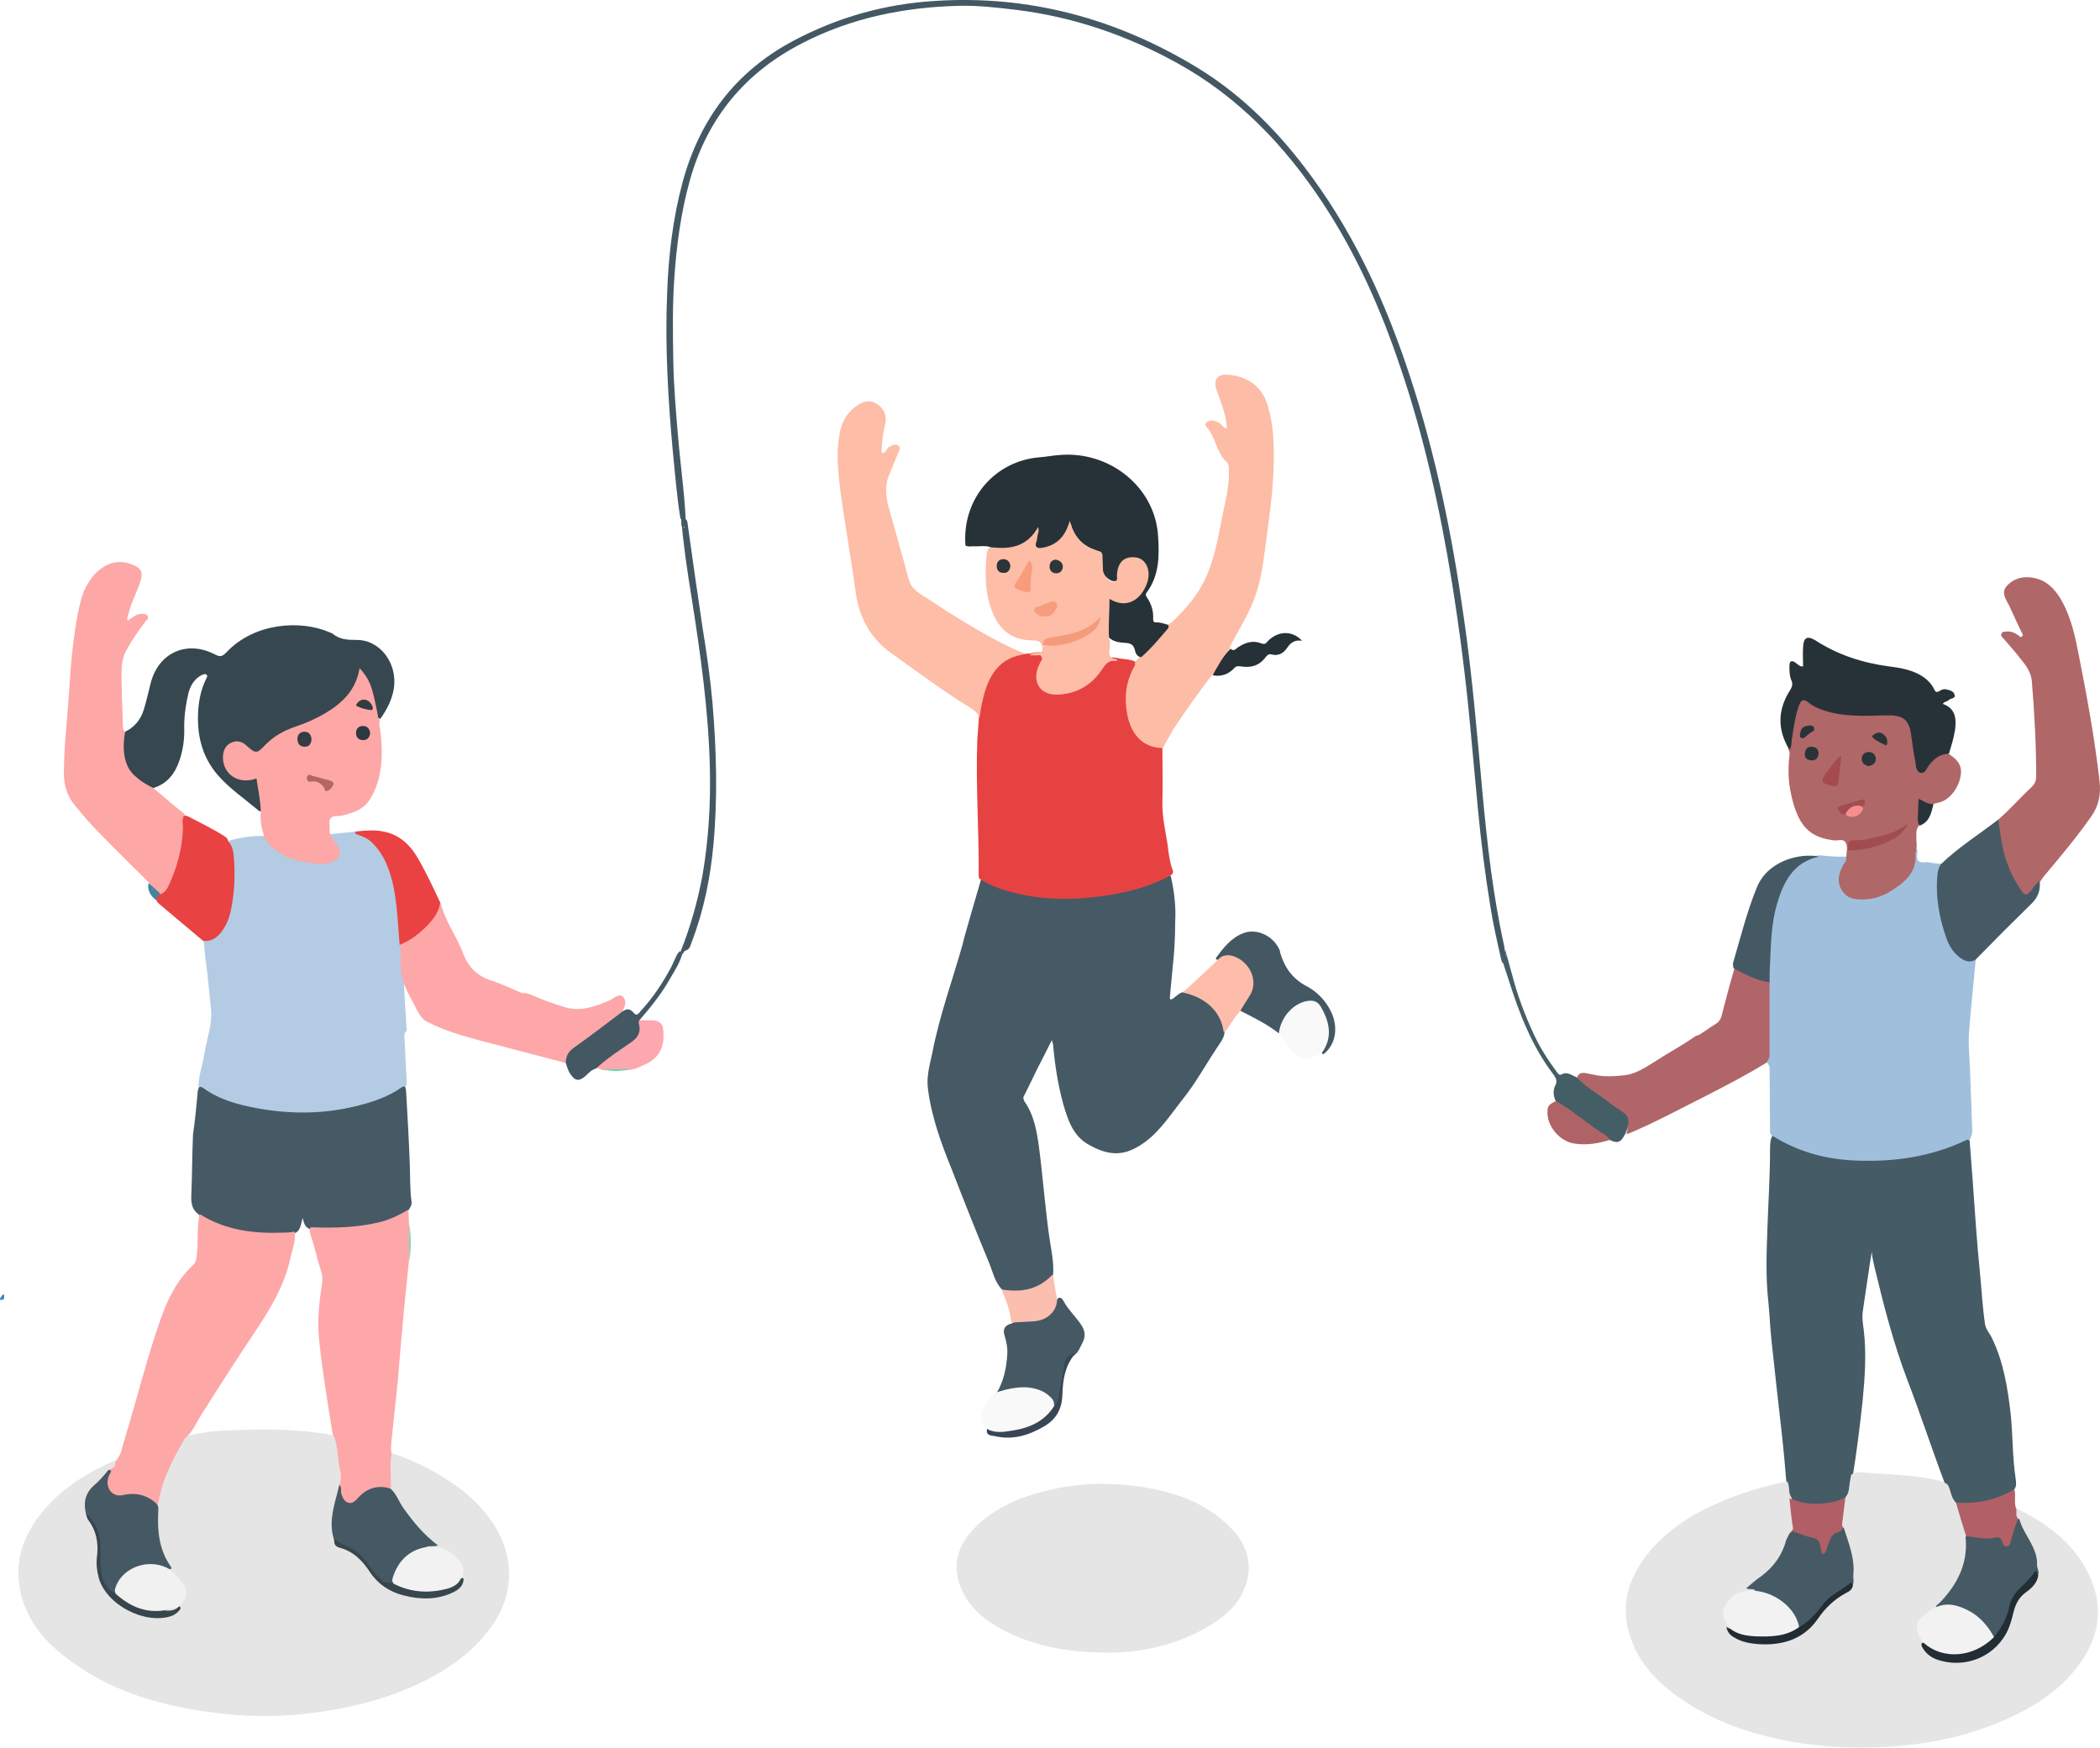 <?xml version="1.0" encoding="UTF-8"?> <svg xmlns="http://www.w3.org/2000/svg" viewBox="0 0 189.024 157.309" fill="none"><path d="M160.791 133.389C160.673 131.959 160.553 130.569 160.395 129.139C160.236 127.709 160.078 126.319 159.919 124.929C159.76 123.459 159.602 122.029 159.443 120.56C159.324 119.408 159.284 118.256 159.165 117.104C158.927 114.959 159.007 112.774 159.086 110.629C159.165 108.246 159.324 105.903 159.324 103.519C159.324 103.082 159.324 102.645 159.522 102.248C159.8 102.129 159.998 102.328 160.236 102.447C162.457 103.678 164.877 104.234 167.415 104.274C169.993 104.314 172.492 104.076 174.951 103.241C175.506 103.043 176.062 102.884 176.577 102.645C176.815 102.526 177.093 102.367 177.291 102.685C177.37 103.916 177.489 105.108 177.569 106.34C177.767 109.041 177.926 111.702 178.203 114.403C178.362 115.992 178.441 117.62 178.679 119.209C178.759 119.686 179.116 120.043 179.314 120.48C180.345 122.625 180.702 124.889 180.98 127.233C181.178 129.139 181.138 131.085 181.416 132.992C181.456 133.35 181.575 133.786 181.257 134.144C180.306 134.978 179.116 135.256 177.926 135.415C177.331 135.495 176.656 135.495 176.062 135.415C175.625 135.296 175.586 134.859 175.427 134.541C175.308 134.263 175.229 133.946 175.11 133.667C173.92 130.529 172.889 127.352 171.699 124.254C170.429 120.917 169.557 117.501 168.724 114.045C168.605 113.529 168.486 113.013 168.486 112.655C168.208 114.284 167.97 116.071 167.693 117.898C167.574 118.573 167.693 119.209 167.772 119.845C168.01 121.95 167.851 124.055 167.653 126.12C167.415 128.345 167.138 130.569 166.781 132.794C166.662 133.31 166.701 133.826 166.543 134.343C166.463 134.581 166.344 134.78 166.186 134.939C164.52 135.892 162.854 135.812 161.109 135.058C160.673 134.541 160.752 133.946 160.791 133.389Z" fill="#455B65"></path><path d="M177.291 102.685C177.132 102.526 176.974 102.606 176.855 102.685C173.801 104.115 170.549 104.592 167.217 104.473C164.48 104.393 161.902 103.718 159.562 102.248C159.245 102.089 159.324 101.772 159.324 101.533C159.324 99.786 159.284 98.038 159.284 96.25C159.284 95.972 159.205 95.774 159.007 95.615C159.245 93.271 159.046 90.888 159.126 88.505C159.086 86.718 159.165 84.89 159.403 83.103C159.602 81.514 160.038 80.005 160.95 78.614C161.386 77.979 161.942 77.582 162.576 77.184C162.933 76.946 163.37 77.105 163.727 76.986C164.559 77.065 165.392 77.145 166.225 77.105C166.424 77.304 166.265 77.502 166.186 77.661C166.106 77.82 165.987 77.979 165.948 78.177C165.353 79.687 166.265 80.879 167.891 80.72C169.557 80.521 170.866 79.806 171.857 78.455C172.135 78.098 172.294 77.701 172.294 77.224C172.294 76.986 172.135 76.628 172.571 76.47C172.651 76.827 172.413 77.224 172.69 77.502C172.928 77.741 173.325 77.542 173.642 77.621C173.999 77.701 174.356 77.741 174.753 77.741C174.832 77.899 174.792 78.019 174.753 78.177C174.277 80.362 174.753 82.428 175.467 84.453C175.863 85.526 176.577 86.32 177.847 86.32C177.648 88.465 177.41 90.61 177.252 92.715C177.132 93.947 177.291 95.178 177.331 96.409C177.41 98.237 177.45 100.064 177.529 101.851C177.489 102.248 177.331 102.447 177.291 102.685Z" fill="#A0BFDC"></path><path d="M36.608 92.755C36.41 92.954 36.371 93.152 36.41 93.43C36.489 94.741 36.529 96.052 36.608 97.363C36.608 97.522 36.608 97.68 36.489 97.839C35.657 98.634 34.625 99.071 33.594 99.388C30.342 100.421 27.05 100.62 23.678 100.064C21.854 99.746 20.069 99.309 18.483 98.316C18.284 98.197 18.086 98.197 17.888 98.197C17.769 97.005 18.245 95.933 18.403 94.821C18.602 93.51 19.117 92.278 18.998 90.928C18.84 89.259 18.681 87.591 18.443 85.923C18.403 85.486 18.403 85.089 18.324 84.692C20.149 84.136 20.585 82.626 20.823 80.998C20.981 79.965 20.942 78.932 20.942 77.899C20.942 77.264 20.902 76.628 20.624 76.033C20.585 75.913 20.545 75.794 20.624 75.675C21.656 75.357 22.727 75.238 23.797 75.238C23.916 75.278 24.035 75.357 24.115 75.437C25.424 77.026 27.248 77.423 29.192 77.423C29.31 77.423 29.43 77.423 29.548 77.383C30.461 77.184 30.619 76.747 30.143 75.953C29.985 75.675 29.588 75.516 29.787 75.079C30.54 75 31.294 74.92 32.087 74.841C34.387 75.675 35.141 77.701 35.617 79.806C36.013 81.514 36.133 83.301 36.133 85.049C36.331 86.042 36.172 87.075 36.371 88.108C36.371 89.617 36.529 91.166 36.608 92.755Z" fill="#B3CCE3"></path><path d="M17.808 98.157C17.888 97.919 17.927 97.68 18.324 97.958C19.752 98.991 21.418 99.428 23.083 99.746C26.098 100.302 29.112 100.302 32.127 99.547C33.594 99.19 34.982 98.713 36.212 97.839C36.291 97.8 36.371 97.8 36.45 97.8C36.569 97.998 36.529 98.237 36.569 98.475C36.688 100.58 36.807 102.685 36.886 104.79C36.926 105.903 36.886 107.054 37.045 108.167C37.084 108.485 36.926 108.683 36.767 108.921C36.608 109.239 36.291 109.398 36.013 109.557C35.022 110.034 33.991 110.351 32.88 110.471C31.294 110.669 29.707 110.788 28.121 110.669C27.526 110.629 27.367 110.192 27.248 109.636C27.05 110.232 27.089 110.907 26.336 111.066C23.837 111.463 21.418 111.066 19.078 110.192C18.602 110.034 18.126 109.835 17.888 109.319C17.372 108.961 17.213 108.445 17.213 107.809C17.293 105.903 17.293 104.036 17.372 102.129C17.57 100.779 17.689 99.468 17.808 98.157Z" fill="#455A65"></path><path d="M11.264 65.864C12.097 65.467 12.652 64.792 12.93 63.918C13.168 63.163 13.327 62.408 13.525 61.654C14.159 58.794 16.777 57.562 19.355 58.913C19.871 59.191 20.069 59.032 20.386 58.714C22.925 56.013 27.089 55.815 29.588 56.887C29.707 56.927 29.826 56.967 29.945 57.046C30.58 57.562 31.254 57.602 32.047 57.602C34.189 57.562 35.775 59.668 35.458 61.932C35.3 62.964 34.824 63.878 34.229 64.712C33.832 64.593 33.872 64.235 33.832 63.958C33.594 62.925 33.475 61.892 32.88 60.978C32.801 60.859 32.761 60.7 32.603 60.621C32.563 60.621 32.523 60.621 32.483 60.661C31.77 62.964 29.945 64.116 27.922 65.03C27.486 65.228 27.01 65.387 26.574 65.546C25.543 65.904 24.63 66.499 23.837 67.294C23.282 67.85 23.004 67.85 22.37 67.373C22.33 67.334 22.29 67.294 22.211 67.254C21.775 66.936 21.338 66.698 20.823 67.016C20.307 67.334 20.228 67.85 20.307 68.406C20.426 69.479 21.418 70.194 22.528 70.035C23.242 69.916 23.321 69.995 23.401 70.67C23.48 71.187 23.559 71.703 23.639 72.219C23.678 72.497 23.718 72.775 23.52 73.014C23.401 73.053 23.321 73.014 23.242 72.934C22.013 71.902 20.664 70.988 19.593 69.757C18.126 68.049 17.689 66.023 17.848 63.838C17.927 62.885 18.126 61.971 18.562 61.097C18.602 60.978 18.721 60.859 18.602 60.74C18.483 60.621 18.324 60.7 18.205 60.74C17.531 61.058 17.174 61.654 16.975 62.329C16.738 63.322 16.579 64.355 16.579 65.387C16.619 66.42 16.5 67.413 16.182 68.366C15.786 69.598 15.072 70.551 13.763 70.948C13.446 70.948 13.208 70.789 12.97 70.591C12.613 70.273 12.256 69.955 11.859 69.637C11.383 69.28 11.185 68.883 11.105 68.327C11.026 67.651 11.066 66.976 10.947 66.301C10.947 66.182 10.986 65.943 11.264 65.864Z" fill="#36474F"></path><path d="M11.264 65.864C11.066 66.936 11.066 68.088 11.502 69.002C11.899 69.836 12.851 70.472 13.763 70.909C14.715 71.663 15.587 72.497 16.539 73.212C16.619 73.252 16.619 73.371 16.658 73.451C16.777 75.596 16.381 77.621 15.468 79.528C15.27 79.925 15.072 80.322 14.635 80.521C14.001 80.442 13.723 79.925 13.406 79.448C11.938 77.979 10.431 76.509 8.964 75C8.17 74.205 7.457 73.371 6.743 72.497C6.068 71.703 5.751 70.71 5.751 69.637C5.751 67.135 6.068 64.672 6.227 62.17C6.346 60.025 6.544 57.92 6.901 55.815C7.179 54.226 7.496 52.637 8.765 51.445C9.757 50.572 10.868 50.333 12.057 50.889C12.692 51.167 12.89 51.565 12.652 52.279C12.335 53.312 11.78 54.266 11.542 55.338C11.502 55.497 11.383 55.656 11.502 55.854C11.938 55.616 12.256 55.219 12.811 55.259C13.009 55.259 13.208 55.259 13.287 55.457C13.406 55.656 13.247 55.775 13.128 55.894C12.454 56.768 11.819 57.682 11.304 58.675C11.066 59.151 10.986 59.628 10.947 60.144C10.907 61.892 11.026 63.679 11.066 65.427C11.105 65.626 11.105 65.785 11.264 65.864Z" fill="#FDA7A6"></path><path d="M172.492 76.589C172.452 76.668 172.413 76.747 172.413 76.827C172.572 78.614 171.342 79.488 170.073 80.283C169.398 80.68 168.645 80.918 167.852 80.958C167.058 80.998 166.305 80.918 165.829 80.203C165.313 79.448 165.472 78.654 165.908 77.86C166.027 77.661 166.225 77.463 166.186 77.184C166.186 76.747 166.345 76.231 166.146 75.874C165.948 75.437 165.393 75.715 164.996 75.635C162.973 75.357 161.783 74.483 161.149 71.147C160.951 70.114 160.951 69.042 161.069 68.009C161.109 67.81 161.069 67.651 160.99 67.453C161.03 66.063 161.228 64.752 161.704 63.441C161.942 62.766 162.219 62.647 162.854 63.084C164.163 63.997 165.67 64.116 167.177 64.235C168.05 64.275 168.883 64.235 169.755 64.196C171.144 64.116 171.897 64.672 172.095 66.023C172.215 66.897 172.294 67.81 172.532 68.684C172.572 68.883 172.611 69.161 172.81 69.2C173.087 69.28 173.206 69.002 173.365 68.843C173.603 68.565 173.841 68.247 174.158 68.049C174.515 67.85 174.912 67.532 175.387 67.85C176.339 68.446 176.657 69.042 176.458 69.955C176.22 71.107 175.348 72.1 174.436 72.259C174.277 72.299 174.158 72.338 173.999 72.378C173.603 72.656 173.246 72.259 172.849 72.259C172.69 72.934 172.849 73.649 172.73 74.325C172.373 74.722 172.532 75.198 172.492 75.635C172.532 75.953 172.532 76.271 172.492 76.589Z" fill="#B06768"></path><path d="M179.869 73.769C180.94 72.855 181.853 71.782 182.884 70.829C183.161 70.551 183.28 70.273 183.28 69.876C183.28 66.976 183.121 64.116 182.884 61.256C182.804 60.541 182.408 59.946 181.971 59.429C181.456 58.754 180.9 58.118 180.345 57.483C180.226 57.364 180.068 57.245 180.147 57.046C180.226 56.848 180.424 56.848 180.623 56.848C181.019 56.808 181.376 56.967 181.694 57.205C181.773 57.284 181.892 57.404 182.011 57.284C182.13 57.165 182.051 57.046 181.971 56.927C181.614 56.172 181.257 55.417 180.9 54.623C180.623 54.027 180.068 53.392 180.623 52.756C181.218 52.081 182.09 51.842 182.963 52.002C184.232 52.2 185.025 53.074 185.62 54.146C186.414 55.616 186.771 57.205 187.088 58.833C187.841 62.647 188.555 66.499 188.992 70.392C189.111 71.504 188.912 72.537 188.238 73.49C186.929 75.357 185.462 77.105 183.994 78.853C183.875 79.012 183.756 79.171 183.677 79.29C183.479 79.608 183.32 79.965 183.042 80.243C182.487 80.799 182.249 80.799 181.813 80.164C181.218 79.29 180.742 78.297 180.424 77.264C180.147 76.39 179.988 75.516 179.869 74.603C179.79 74.364 179.75 74.046 179.869 73.769Z" fill="#B06768"></path><path d="M23.48 73.053C23.44 72.06 23.242 71.068 23.084 70.074C21.457 70.67 19.99 69.677 20.069 68.049C20.109 67.493 20.347 67.016 20.902 66.817C21.378 66.619 21.854 66.778 22.211 67.135C23.004 67.85 23.123 67.85 23.837 67.095C24.63 66.261 25.582 65.745 26.653 65.387C27.605 65.07 28.478 64.672 29.35 64.156C30.857 63.242 32.047 62.09 32.365 60.144C32.96 60.78 33.316 61.415 33.515 62.17C33.713 62.845 33.832 63.56 33.991 64.275C34.03 64.434 33.991 64.672 34.189 64.792C34.07 65.228 34.229 65.626 34.268 66.023C34.467 68.049 34.427 70.035 33.356 71.862C32.999 72.458 32.483 72.855 31.849 73.093C31.373 73.252 30.897 73.451 30.381 73.451C29.668 73.451 29.588 73.808 29.668 74.364C29.707 74.642 29.588 74.92 29.786 75.159C29.866 75.596 30.302 75.834 30.461 76.271C30.699 76.867 30.58 77.264 29.985 77.542C29.39 77.82 28.755 77.78 28.121 77.701C27.05 77.542 25.979 77.343 25.067 76.708C24.591 76.35 24.075 76.033 23.837 75.437C23.52 74.563 23.401 73.848 23.48 73.053Z" fill="#FDA7A6"></path><path d="M36.212 88.028C35.974 87.035 36.133 86.042 36.014 85.049C36.41 84.612 36.966 84.414 37.402 84.096C38.314 83.381 39.107 82.586 39.504 81.435C39.543 81.355 39.583 81.276 39.663 81.276C40.059 82.904 41.09 84.255 41.685 85.804C42.161 87.115 43.034 87.909 44.343 88.306C45.215 88.584 46.088 89.021 46.96 89.379C47.317 89.379 47.674 89.458 47.992 89.617C48.864 90.014 49.776 90.332 50.689 90.61C52.196 91.127 53.584 90.61 54.933 90.014C55.012 89.975 55.091 89.935 55.131 89.895C55.448 89.736 55.766 89.419 56.083 89.736C56.4 90.054 56.281 90.491 56.122 90.848C56.043 91.007 55.964 91.166 55.845 91.365C54.893 92.318 53.703 93.033 52.632 93.828C51.958 94.344 51.204 94.741 50.966 95.694C48.388 95.019 45.81 94.344 43.232 93.668C41.646 93.232 40.059 92.795 38.592 92.04C38.076 91.841 37.798 91.404 37.56 90.968C37.084 89.975 36.45 89.061 36.212 88.028Z" fill="#FDA7A8"></path><path d="M159.284 88.425C159.284 90.61 159.284 92.795 159.284 94.979C159.284 95.257 159.126 95.456 159.007 95.655C157.262 96.727 155.437 97.68 153.652 98.594C151.352 99.746 149.091 100.977 146.751 101.97C146.632 102.01 146.513 102.05 146.394 102.089C146.791 100.739 145.918 100.103 145.006 99.547C144.133 98.991 143.34 98.316 142.468 97.72C142.19 97.561 141.991 97.323 141.952 96.966C142.111 96.568 142.428 96.529 142.785 96.608C143.142 96.687 143.459 96.727 143.816 96.806C144.57 96.926 145.323 96.886 146.037 96.806C147.187 96.727 148.1 96.092 149.051 95.496C150.202 94.741 151.431 94.105 152.542 93.311C152.661 93.232 152.819 93.192 152.938 93.152C153.454 92.834 153.93 92.477 154.446 92.159C154.763 91.961 154.921 91.683 155.001 91.285C155.358 89.895 155.715 88.545 156.111 87.194C156.23 87.155 156.31 87.155 156.429 87.194C157.262 87.671 158.332 87.949 159.284 88.425Z" fill="#B06668"></path><path d="M175.427 67.85C174.634 67.85 174.079 68.287 173.603 68.923C173.404 69.2 173.246 69.677 172.849 69.558C172.492 69.479 172.452 69.002 172.413 68.644C172.254 67.81 172.135 66.936 172.016 66.102C171.818 64.633 171.144 64.355 169.755 64.394C167.891 64.434 166.027 64.553 164.203 63.958C163.687 63.798 163.171 63.56 162.735 63.203C162.299 62.845 162.101 63.084 161.942 63.481C161.585 64.434 161.466 65.427 161.307 66.42C161.228 66.778 161.307 67.175 161.069 67.493C159.959 65.665 159.998 63.878 161.149 62.09C161.307 61.813 161.386 61.614 161.268 61.296C161.069 60.859 161.069 60.422 161.069 59.946C161.069 59.548 161.228 59.389 161.585 59.628C161.823 59.787 161.982 60.025 162.299 59.985C162.299 59.389 162.259 58.833 162.299 58.238C162.339 57.364 162.695 57.205 163.409 57.642C165.432 58.952 167.653 59.668 170.033 59.985C170.985 60.104 171.937 60.263 172.809 60.74C173.365 61.058 173.801 61.455 174.079 62.011C174.237 62.369 174.356 62.329 174.634 62.17C174.792 62.051 174.991 62.011 175.189 62.051C175.506 62.13 175.863 62.21 175.943 62.567C176.022 62.885 175.586 62.845 175.427 63.004C175.268 63.163 175.03 63.123 174.872 63.361C176.022 63.759 176.101 64.672 175.982 65.665C175.863 66.46 175.625 67.175 175.427 67.85Z" fill="#273238"></path><path d="M179.869 73.769C180.028 74.881 180.147 75.993 180.464 77.065C180.782 78.177 181.297 79.25 181.971 80.203C182.209 80.561 182.408 80.64 182.725 80.283C183.003 79.965 183.201 79.528 183.598 79.329C183.677 80.124 183.439 80.799 182.844 81.355C181.139 83.023 179.473 84.692 177.807 86.4C177.291 86.678 176.855 86.519 176.419 86.201C175.863 85.764 175.467 85.208 175.229 84.533C174.554 82.666 174.198 80.72 174.396 78.694C174.436 78.376 174.515 78.098 174.674 77.82C176.26 76.271 178.124 75.119 179.869 73.769Z" fill="#465A65"></path><path d="M61.239 46.639C60.921 44.653 60.763 42.667 60.565 40.681C60.128 35.915 59.851 31.148 60.049 26.381C60.168 23.005 60.565 19.669 61.437 16.412C62.984 10.732 66.197 6.442 71.432 3.661C75.398 1.556 79.642 0.364 84.124 0.086C92.651 -0.47 100.505 1.675 107.763 6.084C111.927 8.626 115.259 12.042 118.115 15.975C122.121 21.456 124.857 27.573 126.959 34.008C129.26 41.038 130.727 48.268 131.759 55.576C132.512 60.74 132.948 65.983 133.424 71.187C133.861 75.913 134.376 80.6 135.408 85.208C135.408 85.287 135.408 85.367 135.447 85.446C135.447 85.883 135.725 86.281 135.606 86.718C135.13 86.837 135.17 86.439 135.09 86.201C134.733 84.652 134.376 83.063 134.138 81.514C133.662 78.614 133.306 75.715 133.028 72.815C132.79 70.273 132.552 67.731 132.314 65.149C131.917 60.899 131.362 56.609 130.688 52.399C129.617 45.845 128.189 39.33 126.047 33.055C124.302 27.851 122.081 22.846 119.067 18.278C115.656 13.115 111.451 8.706 105.978 5.687C101.456 3.185 96.618 1.516 91.422 0.881C89.716 0.682 88.051 0.484 86.345 0.523C81.427 0.642 76.668 1.596 72.265 3.86C67.109 6.481 63.698 10.573 62.111 16.173C61.278 19.152 60.882 22.171 60.683 25.23C60.525 27.653 60.565 30.076 60.604 32.459C60.644 34.763 60.842 37.066 61.04 39.37C61.239 41.793 61.596 44.216 61.715 46.639C61.675 46.917 61.794 47.235 61.477 47.513C61.199 47.275 61.477 46.917 61.239 46.639Z" fill="#445864"></path><path d="M14.477 80.481C14.873 80.322 15.072 79.965 15.23 79.607C15.944 78.058 16.381 76.43 16.46 74.722C16.5 74.285 16.341 73.848 16.539 73.451C16.698 73.371 16.856 73.451 17.015 73.53C18.086 74.086 19.157 74.603 20.148 75.238C20.347 75.357 20.505 75.476 20.545 75.715C20.981 76.191 21.021 76.787 21.061 77.343C21.18 78.932 21.1 80.521 20.743 82.11C20.585 82.825 20.267 83.5 19.791 84.056C19.395 84.493 18.919 84.771 18.284 84.692C16.975 83.58 15.627 82.467 14.318 81.355C14.239 81.276 14.159 81.236 14.12 81.117C13.921 80.68 14.08 80.521 14.477 80.481Z" fill="#E94242"></path><path d="M39.623 81.236C39.504 82.189 38.909 82.864 38.274 83.5C37.6 84.136 36.886 84.692 35.974 85.049C35.815 83.301 35.775 81.554 35.419 79.806C35.101 78.336 34.586 76.907 33.475 75.834C33.118 75.476 32.642 75.278 32.166 75.119C31.968 75.04 31.889 75 32.047 74.841C32.84 74.762 33.673 74.682 34.467 74.841C36.053 75.119 37.045 76.191 37.759 77.502C38.433 78.694 39.028 79.965 39.623 81.236Z" fill="#EA4242"></path><path d="M159.284 88.425C158.412 88.306 157.579 87.949 156.786 87.552C156.548 87.432 156.27 87.274 156.032 87.154C156.032 86.995 155.953 86.797 155.992 86.678C156.667 84.414 157.222 82.11 158.134 79.885C159.086 77.502 161.982 76.747 163.727 77.105C161.387 77.621 160.514 79.409 159.919 81.474C159.443 83.182 159.404 84.93 159.324 86.718C159.284 87.234 159.284 87.83 159.284 88.425Z" fill="#455964"></path><path d="M135.566 86.281C135.646 85.844 135.408 85.923 135.487 85.486C135.685 86.241 135.923 87.035 136.121 87.79C136.597 89.617 137.272 91.404 138.065 93.112C138.62 94.304 139.334 95.416 140.127 96.489C140.247 96.648 140.365 96.806 140.524 96.727C141.079 96.409 141.476 96.806 141.912 96.965C142.745 97.839 143.776 98.435 144.728 99.15C145.204 99.547 145.759 99.865 146.235 100.222C146.672 100.54 146.672 101.176 146.315 102.01C145.918 102.844 145.601 102.963 144.887 102.606C143.697 101.891 142.586 101.057 141.476 100.222C140.96 99.865 140.365 99.627 140.009 99.071C139.81 98.594 139.771 98.117 140.009 97.68C140.167 97.363 140.088 97.085 139.889 96.806C137.906 94.225 136.756 91.246 135.804 88.227C135.725 87.949 135.051 86.082 135.09 85.724C135.289 85.685 135.368 86.519 135.566 86.281Z" fill="#445E66"></path><path d="M55.726 91.285C56.162 90.928 56.559 90.57 57.074 91.206C57.312 91.484 57.511 91.206 57.669 91.007C58.78 89.816 59.652 88.465 60.406 87.075C60.604 86.678 60.763 86.281 60.961 85.883C61.04 85.804 61.12 85.685 61.199 85.605C61.278 85.685 61.318 85.764 61.437 85.764C61.239 86.598 60.763 87.313 60.327 88.068C59.573 89.419 58.581 90.65 57.55 91.841C57.868 93.033 57.749 93.311 56.757 94.026C55.964 94.622 55.131 95.138 54.377 95.774C54.139 95.933 53.901 96.012 53.663 96.171C53.267 96.29 52.989 96.568 52.711 96.846C52.116 97.363 51.76 97.323 51.323 96.648C51.125 96.369 51.046 96.012 50.927 95.694C50.927 95.059 51.165 94.622 51.72 94.265C53.108 93.271 54.417 92.278 55.726 91.285Z" fill="#445864"></path><path d="M61.516 85.764C61.477 85.804 61.397 85.923 61.358 85.883C61.199 85.844 61.318 85.685 61.278 85.605C62.151 83.421 62.786 81.156 63.222 78.853C63.777 75.635 63.975 72.378 63.896 69.121C63.777 63.997 63.063 58.952 62.27 53.908C61.873 51.485 61.516 49.102 61.318 46.679C61.596 46.877 61.358 47.195 61.596 47.553C61.596 47.156 61.596 46.917 61.596 46.679C61.913 46.758 61.873 47.076 61.913 47.275C62.349 50.413 62.786 53.511 63.262 56.649C63.618 58.833 63.936 61.058 64.134 63.282C64.491 67.532 64.61 71.782 64.213 76.072C63.936 79.051 63.341 81.991 62.27 84.771C62.151 85.089 62.111 85.446 61.715 85.566C61.596 85.605 61.556 85.685 61.516 85.764Z" fill="#445864"></path><path d="M172.77 74.325C172.492 73.848 172.69 73.371 172.651 72.895C172.651 72.577 172.69 72.299 172.69 71.902C173.166 72.1 173.523 72.418 174.039 72.378C173.841 73.173 173.682 74.007 172.77 74.325Z" fill="#283339"></path><path d="M14.477 80.481C14.12 80.521 14.12 80.799 14.12 81.077C13.565 80.68 13.247 80.164 13.366 79.488C13.763 79.806 14.12 80.163 14.477 80.481Z" fill="#4583A1"></path><path d="M35.26 130.808C36.767 131.284 38.195 131.959 39.543 132.754C41.487 133.906 43.193 135.296 44.462 137.242C46.326 140.142 46.286 143.558 44.263 146.378C42.836 148.404 40.892 149.874 38.75 151.025C35.458 152.773 31.928 153.687 28.279 154.163C25.622 154.521 22.965 154.561 20.307 154.282C14.874 153.726 9.717 152.336 5.394 148.761C3.609 147.292 2.301 145.504 1.825 143.2C1.23 140.341 2.221 137.918 4.085 135.773C5.751 133.866 7.853 132.595 10.114 131.562C10.193 131.522 10.273 131.522 10.352 131.522C10.709 131.761 10.431 131.959 10.312 132.158C10.193 132.317 9.995 132.317 9.876 132.476C9.36 133.032 8.884 133.588 8.369 134.144C7.774 134.78 7.774 135.574 7.972 136.368C8.131 136.766 8.369 137.084 8.567 137.481C8.964 138.275 9.043 139.069 8.924 139.943C8.726 141.413 9.043 142.684 10.154 143.717C11.383 144.869 12.811 145.584 14.517 145.385C15.111 145.345 15.786 145.306 15.984 144.551C15.984 144.432 16.024 144.352 16.103 144.273C16.698 143.558 16.658 142.883 15.944 142.247C15.627 141.969 15.349 141.612 15.151 141.254C15.151 141.175 15.151 141.135 15.111 141.056C14.16 139.626 13.882 137.997 14.001 136.329C14.041 136.011 13.961 135.693 13.922 135.375C14.16 133.23 15.151 131.403 16.262 129.616C16.341 129.497 16.42 129.457 16.539 129.378C17.967 128.901 19.474 128.782 20.942 128.742C23.718 128.623 26.495 128.623 29.271 129.06C29.549 129.1 29.826 129.139 30.064 129.258C30.263 129.378 30.302 129.537 30.342 129.735C30.461 130.688 30.659 131.682 30.738 132.635C30.778 132.992 30.778 133.35 30.619 133.667C30.302 135.217 29.668 136.726 30.223 138.355C30.223 138.672 30.263 138.99 30.659 139.109C31.968 139.467 32.761 140.499 33.515 141.532C34.427 142.764 35.657 143.399 37.124 143.558C38.076 143.677 39.068 143.717 39.98 143.399C40.376 143.28 40.773 143.081 41.09 142.803C41.368 142.565 41.566 142.287 41.328 141.929C41.527 140.579 40.456 139.387 39.068 139.348C38.79 139.348 38.512 139.387 38.274 139.228C38.473 138.831 38.592 138.831 39.226 139.069C37.362 137.6 36.053 135.733 34.943 133.707C34.863 132.913 34.903 132.118 34.903 131.324C35.022 131.165 35.062 130.966 35.26 130.808Z" fill="#E5E5E5"></path><path d="M166.106 134.78C166.463 134.382 166.424 133.906 166.503 133.429C166.543 133.191 166.582 132.992 166.622 132.754C166.979 132.476 167.376 132.516 167.772 132.555C170.033 132.714 172.294 132.754 174.515 133.27C174.792 133.35 175.07 133.429 175.308 133.628C175.625 134.144 175.586 134.819 176.062 135.256C176.656 136.17 176.855 137.203 177.093 138.235C177.252 140.658 176.339 142.684 174.634 144.352C174.515 144.471 174.435 144.591 174.396 144.75C174.079 145.028 173.682 145.226 173.365 145.504C172.611 146.179 172.532 146.775 173.127 147.57C173.166 147.649 173.206 147.729 173.206 147.808C173.285 148.523 173.841 148.88 174.435 149.079C176.656 149.953 179.314 148.96 180.464 146.855C180.821 146.219 181.019 145.544 181.178 144.829C181.337 144.074 181.773 143.478 182.368 143.041C182.884 142.684 183.241 142.207 183.32 141.572C183.28 140.46 183.042 139.427 182.408 138.513C182.17 138.196 182.011 137.838 181.932 137.401C181.892 137.163 181.773 136.924 181.575 136.766C181.297 136.448 181.218 136.13 181.495 135.773C184.43 137.203 186.929 139.109 188.238 142.207C189.349 144.869 188.873 147.371 187.286 149.635C185.422 152.297 182.725 153.885 179.83 155.077C177.053 156.229 174.118 156.864 171.144 157.142C167.138 157.5 163.132 157.301 159.245 156.348C155.834 155.514 152.661 154.163 149.924 151.86C148.615 150.747 147.544 149.437 146.91 147.808C145.799 145.028 146.354 142.446 148.1 140.142C150.281 137.242 153.414 135.654 156.746 134.462C158.095 133.985 159.483 133.628 160.871 133.35C161.149 133.786 160.911 134.382 161.268 134.819C161.545 135.812 161.862 136.805 161.585 137.838C161.426 138.037 161.268 138.196 161.228 138.434C160.712 140.42 159.403 141.77 157.698 142.803C157.856 142.962 158.214 142.843 158.134 143.161C157.936 143.32 157.658 143.28 157.42 143.28C156.627 143.32 156.032 143.717 155.635 144.352C155.239 144.948 155.279 145.425 155.675 146.021C155.794 146.179 155.953 146.299 155.913 146.497C155.794 146.577 155.675 146.656 155.834 146.815C156.111 147.093 156.389 147.331 156.746 147.451C159.086 148.245 161.982 147.848 163.608 145.544C164.282 144.591 165.035 143.796 166.067 143.28C166.384 143.121 166.622 142.883 166.701 142.525C166.82 141.532 166.86 140.539 166.463 139.546C166.186 138.871 166.186 138.116 165.868 137.441C165.591 136.567 165.789 135.654 166.106 134.78Z" fill="#E5E5E5"></path><path d="M87.218 82.904C87.575 81.673 87.932 80.442 88.289 79.21C88.566 79.091 88.765 79.25 89.003 79.329C90.867 80.203 92.85 80.6 94.912 80.72C97.53 80.879 100.068 80.442 102.567 79.806C103.281 79.608 103.995 79.29 104.669 78.972C104.907 78.892 105.106 78.694 105.383 78.853C105.7 80.243 105.859 81.593 105.78 83.023C105.78 84.414 105.7 85.804 105.542 87.194C105.462 88.028 105.383 88.902 105.304 89.736C105.264 90.054 105.462 89.975 105.621 89.855C105.899 89.657 106.137 89.379 106.494 89.299C106.613 89.22 106.771 89.18 106.93 89.22C108.437 89.736 109.706 90.491 110.222 92.12C110.301 92.358 110.38 92.596 110.222 92.834C110.222 93.43 109.825 93.867 109.548 94.304C108.516 95.853 107.604 97.522 106.454 98.951C105.383 100.302 104.431 101.811 103.003 102.844C101.338 104.036 99.91 104.195 97.808 102.924C96.538 102.129 96.102 100.739 95.706 99.388C95.23 97.641 94.952 95.893 94.793 94.066C94.793 93.986 94.753 93.867 94.674 93.629C94.198 94.582 93.762 95.456 93.326 96.29C92.929 97.085 92.572 97.879 92.176 98.634C92.056 98.832 92.136 98.951 92.215 99.15C93.088 100.381 93.326 101.851 93.524 103.281C93.881 106.022 94.079 108.802 94.476 111.543C94.635 112.576 94.873 113.648 94.793 114.721C94.674 115.078 94.397 115.356 94.04 115.555C93.048 116.151 91.938 116.389 90.787 116.309C90.549 116.309 90.351 116.151 90.153 116.031C89.518 115.356 89.359 114.443 89.003 113.608C87.852 110.828 86.742 108.048 85.671 105.267C84.719 102.924 83.846 100.54 83.529 98.038C83.371 96.926 83.688 95.853 83.926 94.741C84.56 91.444 85.71 88.306 86.623 85.089C86.781 84.374 87.019 83.659 87.218 82.904Z" fill="#465A65"></path><path d="M100.108 148.761C96.261 148.761 93.286 148.245 90.47 146.815C88.884 146.021 87.495 144.948 86.663 143.32C85.71 141.413 85.988 139.467 87.416 137.878C89.32 135.733 91.819 134.74 94.516 134.104C96.895 133.548 99.315 133.429 101.774 133.707C105.145 134.104 108.318 135.018 110.777 137.52C112.404 139.149 112.879 141.214 111.888 143.28C111.253 144.67 110.063 145.623 108.794 146.378C105.859 148.126 102.686 148.722 100.108 148.761Z" fill="#E5E5E5"></path><path d="M9.757 132.317C10.074 132.158 10.51 132.079 10.352 131.562C10.947 131.006 10.986 130.212 11.224 129.537C12.335 125.882 13.247 122.148 14.516 118.573C15.151 116.826 15.984 115.158 17.412 113.847C17.61 113.648 17.65 113.45 17.689 113.172C17.888 111.9 17.689 110.55 17.967 109.279C20.347 110.788 22.964 111.066 25.701 110.947C25.979 110.947 26.257 110.907 26.534 110.868C26.653 111.702 26.296 112.457 26.137 113.251C25.622 115.674 24.353 117.779 23.004 119.805C21.299 122.347 19.673 124.889 18.046 127.471C17.61 128.186 17.293 128.98 16.618 129.497C15.865 130.847 15.111 132.198 14.635 133.667C14.477 134.223 14.358 134.78 14.199 135.375C13.921 135.455 13.763 135.256 13.565 135.137C12.89 134.78 12.216 134.581 11.462 134.7C9.876 134.939 9.202 134.104 9.757 132.595C9.757 132.516 9.797 132.436 9.757 132.317Z" fill="#FEA7A7"></path><path d="M35.26 130.808C35.062 131.84 35.22 132.913 35.181 133.946C33.951 133.946 32.88 134.263 32.007 135.217C31.651 135.614 31.056 135.375 30.778 134.939C30.54 134.541 30.5 134.104 30.54 133.667C30.818 133.032 30.619 132.396 30.5 131.761C30.381 130.966 30.381 130.172 30.104 129.378C29.945 129.219 29.945 129.02 29.905 128.861C29.469 126.081 28.993 123.3 28.716 120.52C28.557 118.852 28.716 117.223 28.993 115.555C29.033 115.158 29.033 114.8 28.914 114.443C28.557 113.41 28.359 112.337 28.002 111.305C27.922 111.026 27.803 110.749 27.962 110.47C30.104 110.55 32.285 110.51 34.387 109.954C35.26 109.716 36.013 109.319 36.767 108.882C36.767 109.279 36.807 109.716 36.807 110.113C36.886 111.265 36.886 112.377 36.807 113.529C36.608 115.555 36.371 117.581 36.212 119.646C36.053 121.195 35.934 122.744 35.815 124.254C35.617 126.12 35.419 127.987 35.22 129.854C35.22 130.172 35.141 130.49 35.26 130.808Z" fill="#FEA7A8"></path><path d="M95.15 116.945C95.388 116.667 95.587 116.865 95.706 117.064C96.142 117.898 96.856 118.534 97.371 119.328C97.728 119.924 97.689 120.401 97.411 120.917C97.213 121.274 97.094 121.711 96.697 121.99C96.181 122.148 95.983 122.585 95.904 123.062C95.706 124.015 95.507 125.008 95.428 126.001C95.388 126.319 95.269 126.557 94.912 126.557C94.159 125.326 92.929 124.889 91.303 125.167C90.748 125.247 90.232 125.604 89.677 125.445C90.351 124.333 90.589 123.141 90.668 121.91C90.708 121.314 90.589 120.798 90.43 120.242C90.232 119.646 90.43 119.289 91.065 119.13C91.422 118.891 91.819 118.852 92.215 118.852C93.604 118.891 94.674 118.415 95.15 116.945Z" fill="#455964"></path><path d="M109.627 86.4C109.508 86.4 109.389 86.32 109.468 86.201C110.143 85.287 110.857 84.374 111.967 83.977C113.197 83.54 114.664 84.294 115.18 85.526C115.219 85.565 115.219 85.645 115.219 85.724C115.616 87.075 116.33 88.108 117.639 88.783C118.591 89.299 119.344 90.094 119.82 91.087C120.376 92.239 120.376 93.788 119.265 94.781C119.186 94.86 119.106 94.94 118.987 94.821C118.908 94.622 119.027 94.463 119.106 94.304C119.701 93.112 119.503 91.524 118.63 90.531C118.432 90.292 118.154 90.213 117.837 90.253C116.766 90.372 116.132 91.047 115.656 91.921C115.457 92.278 115.418 92.715 115.14 93.033C114.069 92.199 112.879 91.603 111.689 91.007C111.571 90.769 111.729 90.61 111.848 90.451C112.007 90.173 112.165 89.935 112.324 89.657C113.038 88.425 112.642 87.075 111.412 86.4C110.777 86.082 110.222 86.281 109.627 86.4Z" fill="#445863"></path><path d="M109.627 86.4C109.984 85.963 110.46 85.923 110.936 86.042C112.443 86.479 113.395 88.306 112.443 89.696C112.166 90.133 111.888 90.57 111.61 91.047C111.213 91.444 110.936 91.921 110.619 92.397C110.5 92.556 110.42 92.795 110.143 92.874C109.905 91.087 108.556 89.776 106.454 89.339C107.565 88.346 108.596 87.353 109.627 86.4Z" fill="#FDBDAA"></path><path d="M89.598 125.366C90.549 125.048 91.541 124.81 92.533 124.889C93.246 124.969 93.921 125.167 94.476 125.684C94.714 125.882 94.912 126.12 94.873 126.518C94.793 127.153 94.357 127.55 93.881 127.908C92.691 128.782 91.303 129.06 89.875 129.1C89.478 129.1 89.082 129.06 88.844 128.663C88.249 128.067 88.17 127.471 88.606 126.597C88.884 126.12 89.201 125.684 89.598 125.366Z" fill="#F9F9F9"></path><path d="M176.974 138.275C176.656 137.282 176.339 136.249 176.062 135.256C177.886 135.375 179.592 135.058 181.138 134.144C181.178 134.104 181.257 134.144 181.337 134.144C181.456 134.7 181.257 135.296 181.495 135.852C181.535 136.17 181.376 136.527 181.733 136.766C181.614 137.56 181.337 138.275 181.059 139.03C180.861 139.546 180.464 139.546 180.186 139.069C179.949 138.712 179.711 138.672 179.314 138.672C178.481 138.672 177.688 138.712 176.974 138.275Z" fill="#B06066"></path><path d="M115.101 93.073C115.259 91.563 116.409 90.292 117.718 90.094C118.274 90.014 118.63 90.173 118.908 90.65C119.701 92.04 119.979 93.43 118.948 94.821C117.48 95.575 116.806 95.416 115.854 94.026C115.656 93.708 115.378 93.391 115.101 93.073Z" fill="#F9F9F9"></path><path d="M53.703 96.131C54.655 95.257 55.765 94.542 56.797 93.828C57.431 93.391 57.709 92.914 57.51 92.159C57.471 92.04 57.471 91.921 57.59 91.841C57.986 91.841 58.383 91.841 58.78 91.841C59.295 91.881 59.652 92.12 59.692 92.636C59.851 93.986 59.494 95.178 58.066 95.813C57.63 96.012 57.193 96.25 56.717 96.29C55.845 96.369 55.012 96.369 54.139 96.29C54.02 96.211 53.862 96.171 53.703 96.131Z" fill="#FDA7AF"></path><path d="M95.15 116.945C95.15 118.017 94.278 118.852 93.088 118.931C92.413 118.971 91.7 119.01 91.025 119.05C90.946 117.978 90.549 117.025 90.153 116.071C91.858 116.349 93.405 116.111 94.674 114.8C94.714 114.76 94.754 114.8 94.793 114.76C94.873 115.515 95.031 116.23 95.15 116.945Z" fill="#FCBEAE"></path><path d="M140.048 99.11C141.397 99.865 142.547 100.858 143.816 101.732C144.213 102.01 144.649 102.209 144.927 102.606C143.856 102.923 142.785 103.122 141.635 102.924C140.326 102.685 139.176 101.295 139.295 99.944C139.295 99.428 139.691 99.309 140.048 99.11Z" fill="#B06366"></path><path d="M88.844 128.623C89.558 129.02 90.311 128.901 91.065 128.782C92.652 128.544 94.04 127.948 94.912 126.518C95.388 126.081 95.269 125.445 95.428 124.889C95.626 124.174 95.706 123.419 95.825 122.665C95.904 122.188 96.301 122.029 96.618 121.791C96.657 121.831 96.657 121.87 96.697 121.95C95.825 123.022 95.666 124.293 95.626 125.564C95.587 126.836 95.071 127.749 94 128.385C92.572 129.219 91.105 129.656 89.478 129.258C89.082 129.219 88.725 129.139 88.844 128.623Z" fill="#394654"></path><path d="M36.846 113.529C36.846 112.377 36.846 111.265 36.846 110.113C37.005 111.265 37.005 112.417 36.846 113.529Z" fill="#58D4B6"></path><path d="M54.179 96.25C55.051 96.25 55.884 96.25 56.757 96.25C55.884 96.449 55.012 96.449 54.179 96.25Z" fill="#67D89E"></path><path d="M166.106 134.78C166.027 135.415 165.948 136.09 165.869 136.726C165.829 137.004 165.75 137.282 165.908 137.52C165.948 137.798 165.789 137.957 165.551 138.037C165.036 138.235 164.837 138.632 164.679 139.109C164.639 139.268 164.599 139.387 164.52 139.506C164.441 139.705 164.322 139.943 164.044 139.943C163.727 139.943 163.727 139.665 163.687 139.427C163.608 138.831 163.251 138.593 162.695 138.474C162.18 138.355 161.625 138.275 161.228 137.838C161.466 137.679 161.387 137.481 161.347 137.282C161.228 136.488 161.149 135.654 161.069 134.859C162.418 135.455 163.806 135.495 165.234 135.137C165.631 135.058 165.829 134.859 166.106 134.78Z" fill="#B05F66"></path><path d="M0 117.025C0 116.945 0.04 116.865 0.04 116.786C0.159 116.746 0.159 116.508 0.357 116.508C0.397 116.985 0.397 116.985 0 117.025Z" fill="#4280BA"></path><path d="M171.699 74.126C171.461 74.801 170.945 75.238 170.35 75.556C169.24 76.152 168.05 76.47 166.82 76.549C166.582 76.549 166.305 76.708 166.344 76.231C166.384 75.874 166.384 75.635 166.86 75.635C167.614 75.675 168.327 75.476 169.002 75.318C169.993 75.119 170.906 74.801 171.699 74.126Z" fill="#A14C51"></path><path d="M165.75 68.009C165.67 68.803 165.551 69.598 165.472 70.432C165.432 70.75 165.313 70.789 164.996 70.75C163.885 70.511 163.806 70.313 164.48 69.439C164.917 68.923 165.154 68.366 165.75 68.009Z" fill="#A44B4E"></path><path d="M166.106 73.292C165.67 73.451 165.591 73.014 165.432 72.815C165.313 72.656 165.67 72.537 165.868 72.497C166.384 72.299 166.9 72.18 167.415 72.021C167.614 71.981 167.772 71.862 167.851 72.14C167.931 72.418 167.772 72.577 167.495 72.577C166.979 72.656 166.543 72.974 166.106 73.292Z" fill="#A04D51"></path><path d="M168.209 68.962C167.851 68.883 167.574 68.684 167.574 68.327C167.574 67.969 167.812 67.691 168.209 67.691C168.605 67.691 168.843 67.969 168.843 68.327C168.843 68.684 168.566 68.883 168.209 68.962Z" fill="#2A343A"></path><path d="M162.457 67.93C162.457 67.453 162.656 67.215 163.052 67.215C163.449 67.215 163.687 67.453 163.687 67.81C163.687 68.128 163.489 68.446 163.132 68.446C162.735 68.446 162.457 68.287 162.457 67.93Z" fill="#2B3339"></path><path d="M166.106 73.292C166.384 72.736 166.82 72.418 167.494 72.537C167.574 72.656 167.772 72.696 167.653 72.934C167.336 73.53 166.543 73.729 166.106 73.292Z" fill="#F78E8E"></path><path d="M169.874 66.738C169.874 66.817 169.874 66.857 169.874 66.897C169.874 67.016 169.795 67.135 169.676 67.056C169.28 66.857 168.883 66.698 168.566 66.38C168.447 66.261 168.605 66.142 168.764 66.062C169.002 65.904 169.24 65.904 169.478 66.062C169.716 66.222 169.874 66.46 169.874 66.738Z" fill="#2D3438"></path><path d="M162.775 65.308C162.973 65.308 163.251 65.268 163.29 65.546C163.37 65.785 163.092 65.864 162.973 65.943C162.894 65.983 162.854 66.062 162.775 66.102C162.577 66.222 162.418 66.539 162.14 66.42C161.942 66.341 162.021 66.102 162.061 65.904C162.14 65.586 162.299 65.387 162.656 65.348C162.656 65.308 162.735 65.308 162.775 65.308Z" fill="#2B3239"></path><path d="M30.024 70.591C29.905 70.869 29.747 71.068 29.469 71.187C29.192 71.306 29.271 70.988 29.152 70.869C28.874 70.511 28.557 70.273 28.081 70.352C27.883 70.392 27.684 70.392 27.645 70.154C27.605 70.074 27.605 69.916 27.684 69.836C27.803 69.637 28.002 69.796 28.121 69.836C28.636 69.955 29.112 70.114 29.628 70.233C29.826 70.313 30.024 70.352 30.024 70.591Z" fill="#B46666"></path><path d="M28.041 66.539C28.002 67.016 27.803 67.215 27.407 67.215C26.97 67.215 26.772 66.897 26.772 66.499C26.772 66.142 27.01 65.864 27.407 65.864C27.843 65.864 28.002 66.182 28.041 66.539Z" fill="#333C42"></path><path d="M33.316 65.983C33.277 66.38 33.078 66.619 32.682 66.619C32.285 66.619 32.047 66.38 32.047 65.983C32.047 65.586 32.285 65.348 32.682 65.348C33.039 65.348 33.277 65.586 33.316 65.983Z" fill="#2C3940"></path><path d="M33.554 63.64C33.554 63.759 33.554 63.918 33.436 63.918C32.959 63.878 32.523 63.759 32.127 63.56C32.007 63.521 32.087 63.362 32.166 63.282C32.365 63.044 32.603 62.925 32.959 63.004C33.277 63.123 33.436 63.362 33.554 63.64Z" fill="#313C41"></path><path d="M105.344 78.813C103.202 79.965 100.862 80.481 98.442 80.759C95.507 81.077 92.651 80.918 89.835 79.925C89.28 79.727 88.765 79.448 88.249 79.171C88.13 79.091 88.09 78.972 88.09 78.853C88.13 74.722 87.813 70.631 87.971 66.499C88.011 65.983 88.051 65.467 88.09 64.911C88.011 63.401 88.368 61.971 89.121 60.661C89.835 59.469 90.827 58.714 92.334 58.833C92.453 58.833 92.572 58.833 92.731 58.833C92.969 58.754 93.167 58.714 93.405 58.714C93.841 58.675 94.04 58.913 93.881 59.31C93.762 59.588 93.603 59.866 93.484 60.184C93.207 61.097 93.603 61.852 94.516 62.09C95.706 62.448 96.737 61.932 97.728 61.336C98.363 60.939 98.878 60.462 99.235 59.747C99.513 59.191 100.029 59.112 100.584 59.231C101.1 59.35 101.655 59.31 102.171 59.548C102.409 59.866 102.171 60.104 102.051 60.343C101.377 61.813 101.298 63.362 101.774 64.871C102.171 66.063 102.924 66.857 104.193 67.095C104.352 67.135 104.511 67.135 104.63 67.294C104.63 68.923 104.669 70.551 104.63 72.18C104.59 73.49 104.907 74.801 105.106 76.072C105.185 76.787 105.264 77.463 105.502 78.177C105.661 78.495 105.581 78.694 105.344 78.813Z" fill="#E74242"></path><path d="M104.709 67.334C102.765 67.334 101.774 65.983 101.457 64.275C101.179 62.766 101.338 61.296 102.131 59.946C102.171 59.866 102.171 59.747 102.171 59.628C102.289 59.389 102.527 59.27 102.607 59.032C103.479 58.118 104.352 57.245 105.106 56.212C105.383 56.212 106.177 55.298 106.375 55.1C108.874 52.518 109.31 50.095 109.984 46.679C110.262 45.249 110.658 43.859 110.619 42.389C110.619 42.111 110.619 41.793 110.42 41.595C109.468 40.721 109.429 39.33 108.596 38.417C108.358 38.179 108.596 37.98 108.834 37.901C109.191 37.781 109.468 37.901 109.786 38.099C109.984 38.258 110.103 38.496 110.42 38.576C110.42 37.702 110.143 36.908 109.865 36.113C109.746 35.716 109.587 35.358 109.468 35.001C109.23 34.207 109.587 33.69 110.42 33.73C111.927 33.809 113.355 34.485 113.99 36.153C114.307 37.066 114.506 38.059 114.585 39.053C114.704 40.641 114.664 42.19 114.545 43.779C114.426 45.249 114.228 46.719 114.03 48.228C113.792 49.936 113.633 51.644 113.117 53.273C112.602 54.941 111.689 56.371 110.857 57.92C110.777 58.079 110.658 58.198 110.738 58.357C110.222 59.191 109.825 60.065 109.112 60.74C107.882 62.329 106.732 63.958 105.621 65.626C105.344 66.222 104.907 66.738 104.709 67.334Z" fill="#FDBCA6"></path><path d="M92.374 58.873C89.875 59.151 88.923 60.899 88.447 63.044C88.289 63.679 88.209 64.315 88.13 64.95C88.209 64.355 87.892 64.077 87.416 63.759C84.957 62.249 82.617 60.502 80.277 58.833C78.254 57.404 77.302 55.497 76.985 53.074C76.588 50.095 76.033 47.116 75.636 44.137C75.438 42.429 75.24 40.641 75.597 38.933C75.795 37.901 76.31 37.027 77.263 36.431C77.857 36.034 78.532 35.994 79.087 36.471C79.603 36.868 79.841 37.464 79.682 38.139C79.523 38.893 79.365 39.648 79.365 40.443C79.365 40.562 79.285 40.721 79.444 40.761C79.603 40.8 79.682 40.681 79.722 40.602C79.841 40.403 79.96 40.244 80.158 40.165C80.396 40.046 80.713 39.926 80.911 40.165C81.11 40.363 80.911 40.602 80.832 40.8C80.554 41.475 80.277 42.151 79.999 42.826C79.603 43.819 79.761 44.852 80.039 45.845C80.634 47.95 81.229 50.015 81.784 52.121C82.022 53.074 82.815 53.431 83.529 53.908C85.552 55.259 87.614 56.53 89.756 57.682C90.668 58.158 91.501 58.555 92.374 58.873Z" fill="#FDBDA6"></path><path d="M105.145 56.251C105.224 56.411 105.185 56.53 105.066 56.649C104.312 57.523 103.598 58.396 102.726 59.151C102.289 59.112 102.21 58.754 102.131 58.436C102.012 58.039 101.774 57.92 101.417 57.88C100.822 57.84 100.227 57.801 99.791 57.364C99.553 56.251 99.672 55.1 99.711 53.987C99.711 53.63 99.989 53.59 100.306 53.71C101.139 54.107 101.853 53.987 102.488 53.352C103.122 52.716 103.479 51.922 103.202 51.008C103.003 50.413 102.527 50.135 101.853 50.214C101.218 50.293 100.862 50.651 100.822 51.286C100.822 51.366 100.822 51.445 100.822 51.525C100.782 51.803 100.862 52.16 100.505 52.279C100.148 52.399 99.87 52.2 99.592 51.962C99.196 51.604 99.156 51.167 99.196 50.691C99.275 50.015 99.037 49.658 98.363 49.42C97.252 49.022 96.538 48.109 96.38 47.076C96.34 47.553 96.142 47.91 95.904 48.188C95.666 48.506 95.348 48.744 95.031 48.983C94.674 49.221 94.277 49.34 93.841 49.38C93.326 49.42 93.167 49.261 93.207 48.784C93.246 48.506 93.246 48.188 93.365 47.91C92.294 49.261 90.629 49.777 89.042 49.221C88.645 49.102 88.209 49.181 87.773 49.181C87.495 49.141 87.178 49.261 86.9 49.102C86.583 44.891 89.558 41.475 93.603 41.158C94.198 41.118 94.753 40.999 95.348 40.959C99.87 40.562 103.915 43.819 104.233 48.148C104.352 49.936 104.392 51.763 103.202 53.352C103.083 53.511 103.162 53.67 103.241 53.789C103.638 54.345 103.836 55.02 103.797 55.695C103.797 56.013 103.915 56.053 104.154 56.013C104.511 56.053 104.828 56.132 105.145 56.251Z" fill="#273238"></path><path d="M89.756 49.301C91.343 49.42 92.612 48.943 93.445 47.434C93.524 47.751 93.484 47.91 93.405 48.109C93.366 48.307 93.366 48.546 93.286 48.744C93.088 49.34 93.405 49.38 93.842 49.301C94.992 49.102 95.745 48.427 96.142 47.314C96.181 47.195 96.221 47.076 96.301 46.877C96.657 48.347 97.53 49.261 98.958 49.618C99.196 49.698 99.236 49.857 99.236 50.055C99.236 50.452 99.275 50.81 99.275 51.207C99.275 51.525 99.394 51.763 99.592 52.002C99.791 52.24 100.069 52.438 100.346 52.359C100.663 52.279 100.505 51.922 100.544 51.684C100.624 50.611 101.179 50.055 102.21 50.174C103.004 50.254 103.519 51.088 103.36 52.041C103.281 52.518 103.083 52.955 102.805 53.352C102.052 54.385 100.981 54.583 99.87 53.908C99.87 55.139 99.751 56.291 99.83 57.483C99.949 57.801 99.91 58.118 99.87 58.476C99.791 58.913 99.87 59.27 100.386 59.31C100.465 59.31 100.584 59.389 100.505 59.509C99.83 59.389 99.553 59.707 99.196 60.263C98.244 61.693 96.856 62.488 95.15 62.527C93.564 62.567 92.85 61.296 93.524 59.866C93.564 59.747 93.643 59.628 93.683 59.549C93.802 59.389 93.842 59.27 93.722 59.072C93.604 58.913 93.484 58.992 93.326 58.992C93.128 58.992 92.89 58.992 92.691 58.992C92.89 58.794 93.128 58.754 93.405 58.754C93.802 58.794 93.842 58.555 93.842 58.238C94.119 58.079 94.397 58.118 94.674 58.079C95.904 57.92 97.133 57.682 98.125 56.848C98.403 56.649 98.601 56.411 98.76 56.093C97.927 56.967 96.816 57.205 95.706 57.483C95.428 57.562 95.111 57.602 94.833 57.642C94.357 57.682 94.04 57.84 93.802 58.277C93.762 57.682 93.366 57.642 92.85 57.642C91.224 57.602 90.074 56.848 89.399 55.259C88.646 53.511 88.646 51.763 88.804 49.936C88.963 49.34 88.804 49.221 89.756 49.301Z" fill="#FDBDA6"></path><path d="M109.151 60.78C109.627 59.946 110.063 59.072 110.777 58.396C111.055 58.675 111.253 58.396 111.412 58.277C112.086 57.84 112.76 57.602 113.554 57.92C113.95 58.079 114.03 57.761 114.228 57.602C115.14 56.768 116.37 56.768 117.203 57.682C116.568 57.562 116.172 57.84 115.854 58.317C115.537 58.794 115.061 59.072 114.466 58.913C114.228 58.833 114.109 58.952 113.95 59.112C113.395 59.906 112.602 60.144 111.69 59.985C111.412 59.946 111.253 59.946 111.055 60.184C110.539 60.7 109.905 60.939 109.151 60.78Z" fill="#253037"></path><path d="M30.54 133.667C30.818 133.906 30.619 134.223 30.738 134.502C30.857 134.819 30.976 135.137 31.333 135.256C31.73 135.375 31.928 135.137 32.166 134.899C32.959 133.985 33.951 133.628 35.141 133.985C35.696 134.462 35.894 135.177 36.331 135.773C37.203 137.004 38.155 138.156 39.424 139.109C39.028 139.268 38.592 139.069 38.274 139.308C38.116 139.506 37.877 139.546 37.679 139.626C36.371 140.182 35.537 141.135 35.418 142.605C34.744 142.684 34.189 142.485 33.753 141.89C33.475 141.532 33.158 141.175 32.88 140.817C32.404 140.102 31.73 139.586 30.937 139.308C30.54 139.149 30.223 138.95 30.064 138.593C29.509 136.845 30.183 135.256 30.54 133.667Z" fill="#455964"></path><path d="M9.757 132.317C9.916 132.317 10.074 132.357 9.955 132.555C9.836 132.754 9.757 132.913 9.717 133.111C9.519 134.025 10.154 134.78 11.066 134.581C12.256 134.303 13.247 134.581 14.12 135.375C14.318 135.654 14.239 135.931 14.239 136.21C14.159 137.918 14.358 139.546 15.349 140.976C15.429 141.095 15.508 141.254 15.23 141.254C14.953 141.333 14.754 141.175 14.516 141.095C13.287 140.777 12.176 140.976 11.185 141.85C10.709 142.287 10.55 142.883 10.391 143.478C9.598 143.32 9.241 142.724 9.083 142.009C8.924 141.333 8.805 140.658 8.884 139.943C9.043 138.792 8.805 137.719 8.091 136.766C7.893 136.488 7.853 136.17 7.853 135.892C7.853 135.733 7.734 135.773 7.813 135.773C7.853 135.773 7.853 135.773 7.853 135.812C7.813 136.011 7.932 136.17 7.774 136.368C7.496 135.415 7.615 134.541 8.329 133.826C8.884 133.35 9.321 132.873 9.757 132.317Z" fill="#455964"></path><path d="M10.431 143.439C10.273 143.24 10.352 143.002 10.431 142.803C11.106 140.976 13.565 140.221 15.27 141.254C15.627 141.612 16.063 141.93 16.341 142.327C16.777 143.002 17.134 143.598 16.143 144.551C16.143 144.67 16.063 144.71 15.984 144.789C15.627 144.948 15.23 144.948 14.913 145.107C13.961 145.385 13.089 145.067 12.216 144.789C11.661 144.63 11.225 144.273 10.749 143.955C10.59 143.836 10.431 143.677 10.431 143.439Z" fill="#F1F1F1"></path><path d="M35.458 142.565C35.26 142.366 35.3 142.168 35.379 141.929C35.855 140.499 36.807 139.546 38.314 139.268C38.512 139.268 38.75 139.308 38.948 139.268C39.781 139.149 40.376 139.586 40.932 140.062C41.606 140.619 41.963 141.254 41.487 142.088C41.566 142.287 41.447 142.446 41.328 142.565C41.209 142.684 41.09 142.764 40.971 142.843C39.226 143.637 37.441 143.598 35.696 142.803C35.577 142.764 35.498 142.684 35.458 142.565Z" fill="#F2F2F2"></path><path d="M35.458 142.565C36.926 143.32 38.512 143.439 40.099 143.042C40.654 142.922 41.209 142.684 41.487 142.088C41.606 142.049 41.725 141.969 41.725 142.207C41.685 142.764 41.289 143.081 40.813 143.32C39.345 144.034 37.798 143.995 36.291 143.598C35.062 143.28 34.03 142.605 33.316 141.532C32.642 140.499 31.809 139.626 30.54 139.308C30.143 139.189 30.025 138.911 30.104 138.513C30.619 138.99 31.254 139.149 31.849 139.506C32.642 139.983 33.118 140.777 33.634 141.493C33.872 141.81 34.229 142.009 34.467 142.366C34.586 142.485 35.141 142.366 35.458 142.565Z" fill="#38464D"></path><path d="M15.984 144.71C16.024 144.67 16.103 144.63 16.143 144.591C16.262 144.67 16.301 144.75 16.182 144.908C15.984 145.147 15.746 145.345 15.429 145.465C13.049 146.259 9.559 144.471 8.884 142.009C8.726 141.413 8.646 140.777 8.726 140.142C8.884 138.911 8.686 137.798 7.932 136.805C7.853 136.686 7.813 136.527 7.774 136.408C7.774 136.21 7.774 136.011 7.774 135.773C7.774 136.448 8.329 136.805 8.607 137.361C8.924 137.957 9.043 138.593 9.043 139.268C9.043 140.102 9.003 140.936 9.162 141.77C9.241 142.287 9.519 142.724 9.836 143.081C9.916 143.2 10.193 143.32 10.391 143.439C11.661 144.591 13.089 145.226 14.834 144.948C15.27 144.869 15.667 144.869 15.984 144.71Z" fill="#37454C"></path><path d="M176.974 138.275C177.847 138.355 178.719 138.632 179.631 138.394C179.988 138.315 180.147 138.513 180.226 138.792C180.266 138.99 180.345 139.189 180.583 139.189C180.861 139.228 180.94 138.95 180.98 138.792C181.138 138.156 181.337 137.52 181.575 136.924C181.614 136.805 181.654 136.766 181.733 136.726C181.733 136.726 181.773 136.726 181.773 136.766C182.17 138.196 183.439 139.308 183.359 140.897C183.359 141.175 183.558 141.413 183.479 141.691C183.399 141.731 183.28 141.651 183.241 141.731C182.288 142.724 181.099 143.598 180.9 145.107C180.782 145.902 180.266 146.577 179.829 147.212C179.75 147.331 179.631 147.451 179.473 147.411C178.878 146.855 178.481 146.06 177.807 145.584C176.815 144.908 175.784 144.511 174.594 144.789C174.515 144.789 174.435 144.789 174.356 144.75C174.158 144.511 174.435 144.432 174.554 144.313C176.141 142.684 177.132 140.817 176.934 138.474C176.894 138.394 176.934 138.315 176.974 138.275Z" fill="#465A65"></path><path d="M161.307 137.838C161.942 137.997 162.537 138.315 163.211 138.434C163.806 138.553 163.846 139.069 163.925 139.546C163.965 139.665 163.925 139.824 164.084 139.864C164.242 139.864 164.282 139.745 164.361 139.626C164.441 139.387 164.52 139.149 164.599 138.911C164.758 138.394 164.996 137.997 165.551 137.878C165.789 137.838 165.789 137.6 165.948 137.481C166.384 138.871 166.979 140.261 166.82 141.77C166.781 142.088 166.939 142.406 166.741 142.684C165.63 143.24 164.639 143.876 163.885 144.869C163.489 145.385 163.092 145.902 162.497 146.219C162.299 146.338 162.14 146.537 161.862 146.458C161.585 146.021 161.426 145.544 161.109 145.147C160.514 144.313 159.681 143.796 158.729 143.478C158.491 143.399 158.174 143.399 157.976 143.161C157.777 142.962 157.5 143.121 157.182 142.962C157.658 142.565 158.094 142.168 158.57 141.85C159.681 141.016 160.435 139.943 160.791 138.593C160.95 138.355 160.99 137.997 161.307 137.838Z" fill="#465A65"></path><path d="M174.277 144.67C175.308 144.194 176.3 144.511 177.212 144.988C178.203 145.504 178.917 146.338 179.473 147.332C179.512 147.53 179.393 147.649 179.274 147.768C177.926 149.159 175.189 149.476 173.603 148.404C173.404 148.285 173.166 148.166 173.166 147.848C172.413 147.014 172.333 146.14 172.928 145.623C173.365 145.306 173.721 144.829 174.277 144.67Z" fill="#F2F2F2"></path><path d="M158.055 143.2C159.919 143.399 161.664 144.829 161.942 146.458C161.863 146.895 161.466 146.974 161.149 147.093C159.681 147.57 158.174 147.649 156.667 147.212C156.31 147.133 155.913 147.053 155.794 146.616C155.794 146.577 155.794 146.537 155.754 146.497C155.08 145.941 154.882 145.226 155.318 144.471C155.794 143.677 156.468 143.161 157.46 143.2C157.619 143.2 157.817 143.2 158.055 143.2Z" fill="#F2F2F2"></path><path d="M173.166 147.887C174.911 149.437 177.648 149.198 179.473 147.371C180.147 146.537 180.662 145.663 180.861 144.591C180.98 143.995 181.297 143.478 181.733 143.042C182.209 142.565 182.725 142.128 183.121 141.532C183.399 141.135 183.28 141.77 183.479 141.731C183.399 142.446 182.923 142.922 182.368 143.32C181.813 143.717 181.495 144.233 181.297 144.908C181.059 145.822 180.861 146.736 180.266 147.53C178.917 149.437 176.458 150.152 174.277 149.357C173.682 149.119 173.246 148.722 172.968 148.166C172.928 147.927 172.968 147.848 173.166 147.887Z" fill="#232E34"></path><path d="M155.754 146.616C156.429 147.133 157.222 147.252 158.015 147.292C159.364 147.331 160.752 147.332 161.942 146.458C162.815 145.981 163.449 145.266 164.044 144.471C164.679 143.598 165.67 143.2 166.503 142.525C166.701 142.366 166.741 142.565 166.781 142.684C166.741 143.081 166.463 143.24 166.146 143.399C165.115 143.955 164.282 144.75 163.608 145.742C162.418 147.451 160.633 148.086 158.571 148.007C157.658 147.967 156.786 147.848 155.992 147.331C155.675 147.133 155.477 146.855 155.397 146.458C155.556 146.537 155.635 146.577 155.754 146.616Z" fill="#212D33"></path><path d="M93.881 58.118C93.802 57.523 94.238 57.443 94.635 57.364C95.269 57.284 95.904 57.165 96.539 57.006C97.49 56.728 98.363 56.331 99.077 55.497C98.958 56.291 98.601 56.768 97.768 57.245C96.578 57.92 95.269 58.198 93.881 58.118Z" fill="#F59B7C"></path><path d="M92.652 50.452C92.969 50.77 92.929 51.128 92.89 51.406C92.771 51.922 92.771 52.399 92.771 52.915C92.771 53.312 92.652 53.352 92.295 53.273C91.105 52.915 91.105 52.915 91.779 51.922C92.057 51.445 92.334 50.969 92.652 50.452Z" fill="#F89C7B"></path><path d="M94 55.497C93.842 55.497 93.683 55.457 93.524 55.378C93.326 55.258 93.088 55.139 93.088 54.901C93.088 54.663 93.366 54.623 93.564 54.583C93.881 54.464 94.198 54.305 94.555 54.186C94.754 54.107 94.912 54.107 95.071 54.266C95.19 54.424 95.19 54.583 95.111 54.742C94.873 55.139 94.635 55.537 94 55.497Z" fill="#F79C7C"></path><path d="M90.946 50.929C90.907 51.326 90.708 51.604 90.311 51.565C89.915 51.565 89.716 51.326 89.716 50.929C89.716 50.572 89.954 50.333 90.311 50.333C90.669 50.333 90.907 50.572 90.946 50.929Z" fill="#2C3439"></path><path d="M95.031 50.373C95.388 50.452 95.626 50.611 95.666 50.969C95.666 51.326 95.468 51.604 95.071 51.604C94.714 51.604 94.476 51.366 94.476 51.008C94.476 50.611 94.674 50.413 95.031 50.373Z" fill="#2E363B"></path><path d="M15.984 144.71C15.667 144.988 15.27 144.988 14.873 144.988C15.23 144.789 15.627 144.71 15.984 144.71Z" fill="#E5E5E5"></path></svg> 